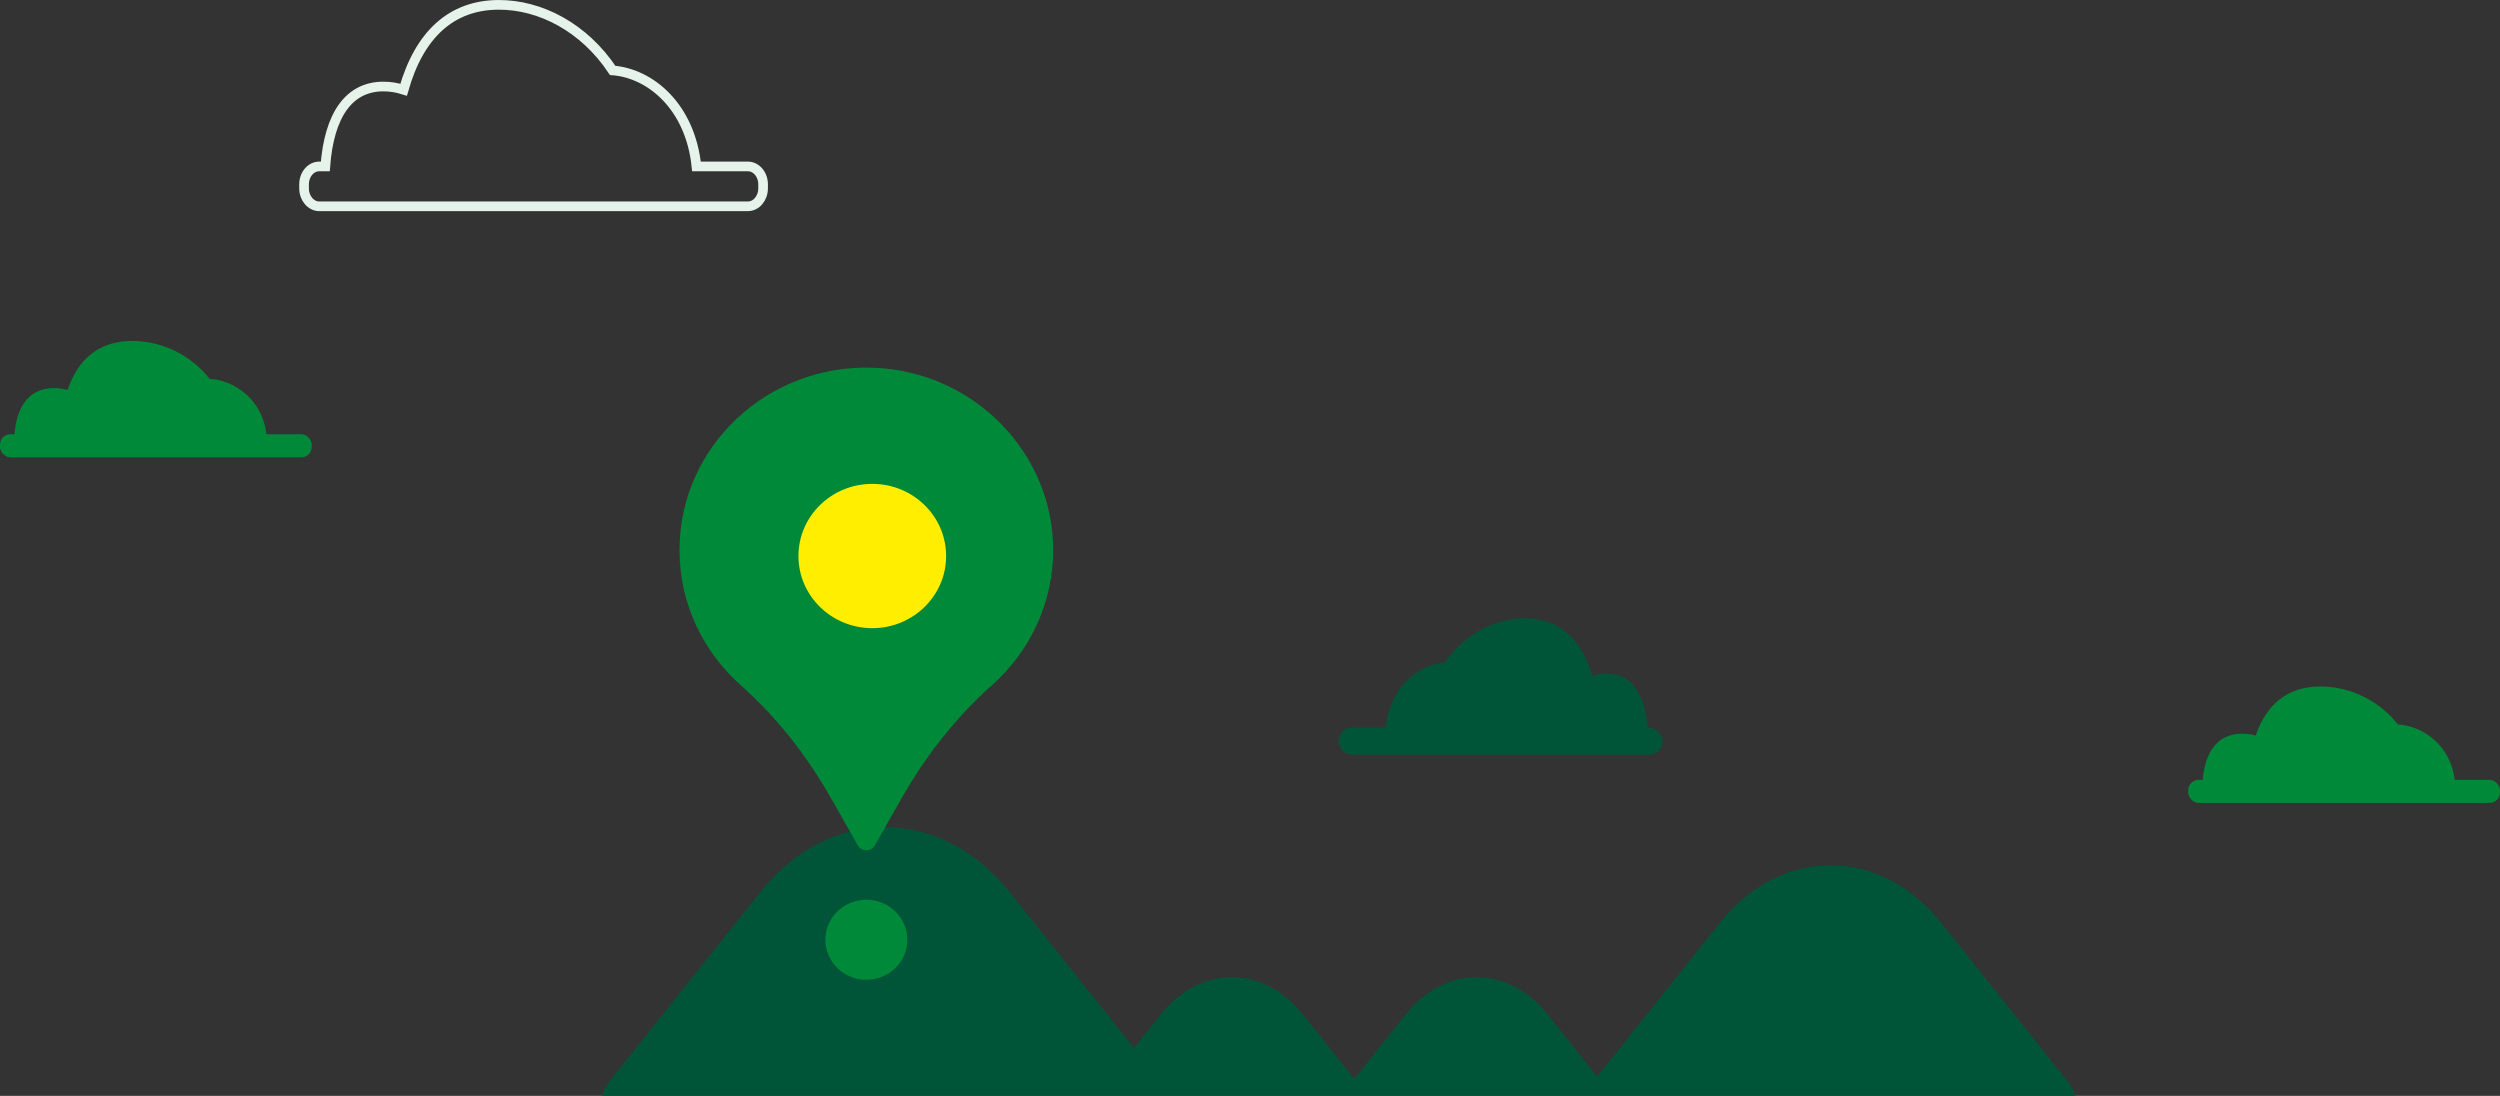 <?xml version="1.0" encoding="UTF-8"?>
<svg id="Ebene_1" data-name="Ebene 1" xmlns="http://www.w3.org/2000/svg" viewBox="0 0 561.4 246.09">
  <rect x="0" y="0" width="561.4" height="246.09" fill="#333333" stroke="none"/>
  <defs>
    <style>
      .cls-1 {
        fill: none;
        stroke: #e5f3eb;
        stroke-miterlimit: 10;
        stroke-width: 2.17px;
      }

      .cls-2 {
        fill: #008939;
      }

      .cls-3 {
        fill: #fe0;
      }

      .cls-4 {
        fill: #005538;
      }
    </style>
  </defs>
  <path class="cls-1" d="M167.94,37.37h-11.54c-1.39-13.38-10.25-20.88-18.82-21.56-6.46-9.7-16.3-14.76-25.64-14.72-10.57.05-17.77,6.64-21.3,19.06-1.51-.48-3.06-.73-4.58-.72-7.68.03-12.14,6.32-13.01,17.94h-1.34c-1.9,0-3.43,1.81-3.43,4.03v.89c0,2.23,1.54,4.04,3.43,4.04h96.22c1.9,0,3.43-1.81,3.43-4.04v-.89c0-2.23-1.54-4.03-3.43-4.03Z"/>
  <g>
    <rect class="cls-2" x="491.39" y="175.13" width="70" height="5.18" rx="2.33" ry="2.33"/>
    <path class="cls-2" d="M494.53,177.84c-.04-8.45,3.06-13.06,8.94-13.08s12.31,4.55,12.35,13"/>
    <path class="cls-2" d="M504.87,177.8c-.07-15.28,5.54-23.6,16.17-23.64,10.63-.04,22.25,8.22,22.32,23.5"/>
    <path class="cls-2" d="M527.52,177.28c-.05-9.46,3.43-14.62,10.01-14.64s13.78,5.09,13.82,14.55"/>
  </g>
  <g>
    <path class="cls-4" d="M466.09,246.09c-.47-1.25-1.12-2.45-1.99-3.54l-28.18-35.32c-13.73-17.21-35.98-17.21-49.7,0l-27.55,34.53-11.24-14.09c-8.75-10.96-22.93-10.96-31.67,0l-11.65,14.61-11.65-14.61c-8.75-10.96-22.93-10.96-31.67,0l-6.13,7.68-28-35.1c-15.42-19.34-40.43-19.34-55.85,0l-33.74,42.3c-.87,1.09-1.52,2.29-1.99,3.54h331.01Z"/>
    <path class="cls-2" d="M152.59,123.53c0-23.17,19.68-41.84,43.59-40.95,22.41.83,40.31,19.02,40.32,40.93,0,12.02-5.29,22.84-13.72,30.34-8.13,7.22-14.84,15.83-20.19,25.2l-6.16,10.81c-.82,1.45-2.95,1.45-3.77,0l-6.16-10.81c-5.34-9.37-12.04-17.97-20.16-25.18-8.44-7.5-13.75-18.31-13.75-30.33Z"/>
    <ellipse class="cls-3" cx="195.88" cy="124.86" rx="16.58" ry="16.2"/>
    <ellipse class="cls-2" cx="194.55" cy="211.03" rx="9.2" ry="8.99"/>
  </g>
  <g>
    <rect class="cls-4" x="300.58" y="163.41" width="72.76" height="6.07" rx="3.03" ry="3.03" transform="translate(673.92 332.89) rotate(180)"/>
    <path class="cls-4" d="M370.08,166.59c.04-9.91-3.19-15.31-9.3-15.33-6.11-.03-12.79,5.33-12.84,15.24"/>
    <path class="cls-4" d="M359.33,166.54c.08-17.91-5.76-27.66-16.8-27.71-11.05-.05-23.12,9.63-23.2,27.54"/>
    <path class="cls-4" d="M335.79,165.93c.05-11.09-3.57-17.13-10.41-17.16-6.84-.03-14.32,5.97-14.37,17.06"/>
  </g>
  <g>
    <rect class="cls-2" x="0" y="97.52" width="70" height="5.18" rx="2.33" ry="2.33"/>
    <path class="cls-2" d="M3.13,100.23c-.04-8.45,3.06-13.06,8.94-13.08,5.88-.02,12.31,4.55,12.35,13"/>
    <path class="cls-2" d="M13.48,100.2c-.07-15.28,5.54-23.6,16.17-23.64,10.63-.04,22.25,8.22,22.32,23.5"/>
    <path class="cls-2" d="M36.13,99.67c-.05-9.46,3.43-14.62,10.01-14.64s13.78,5.09,13.82,14.55"/>
  </g>
</svg>